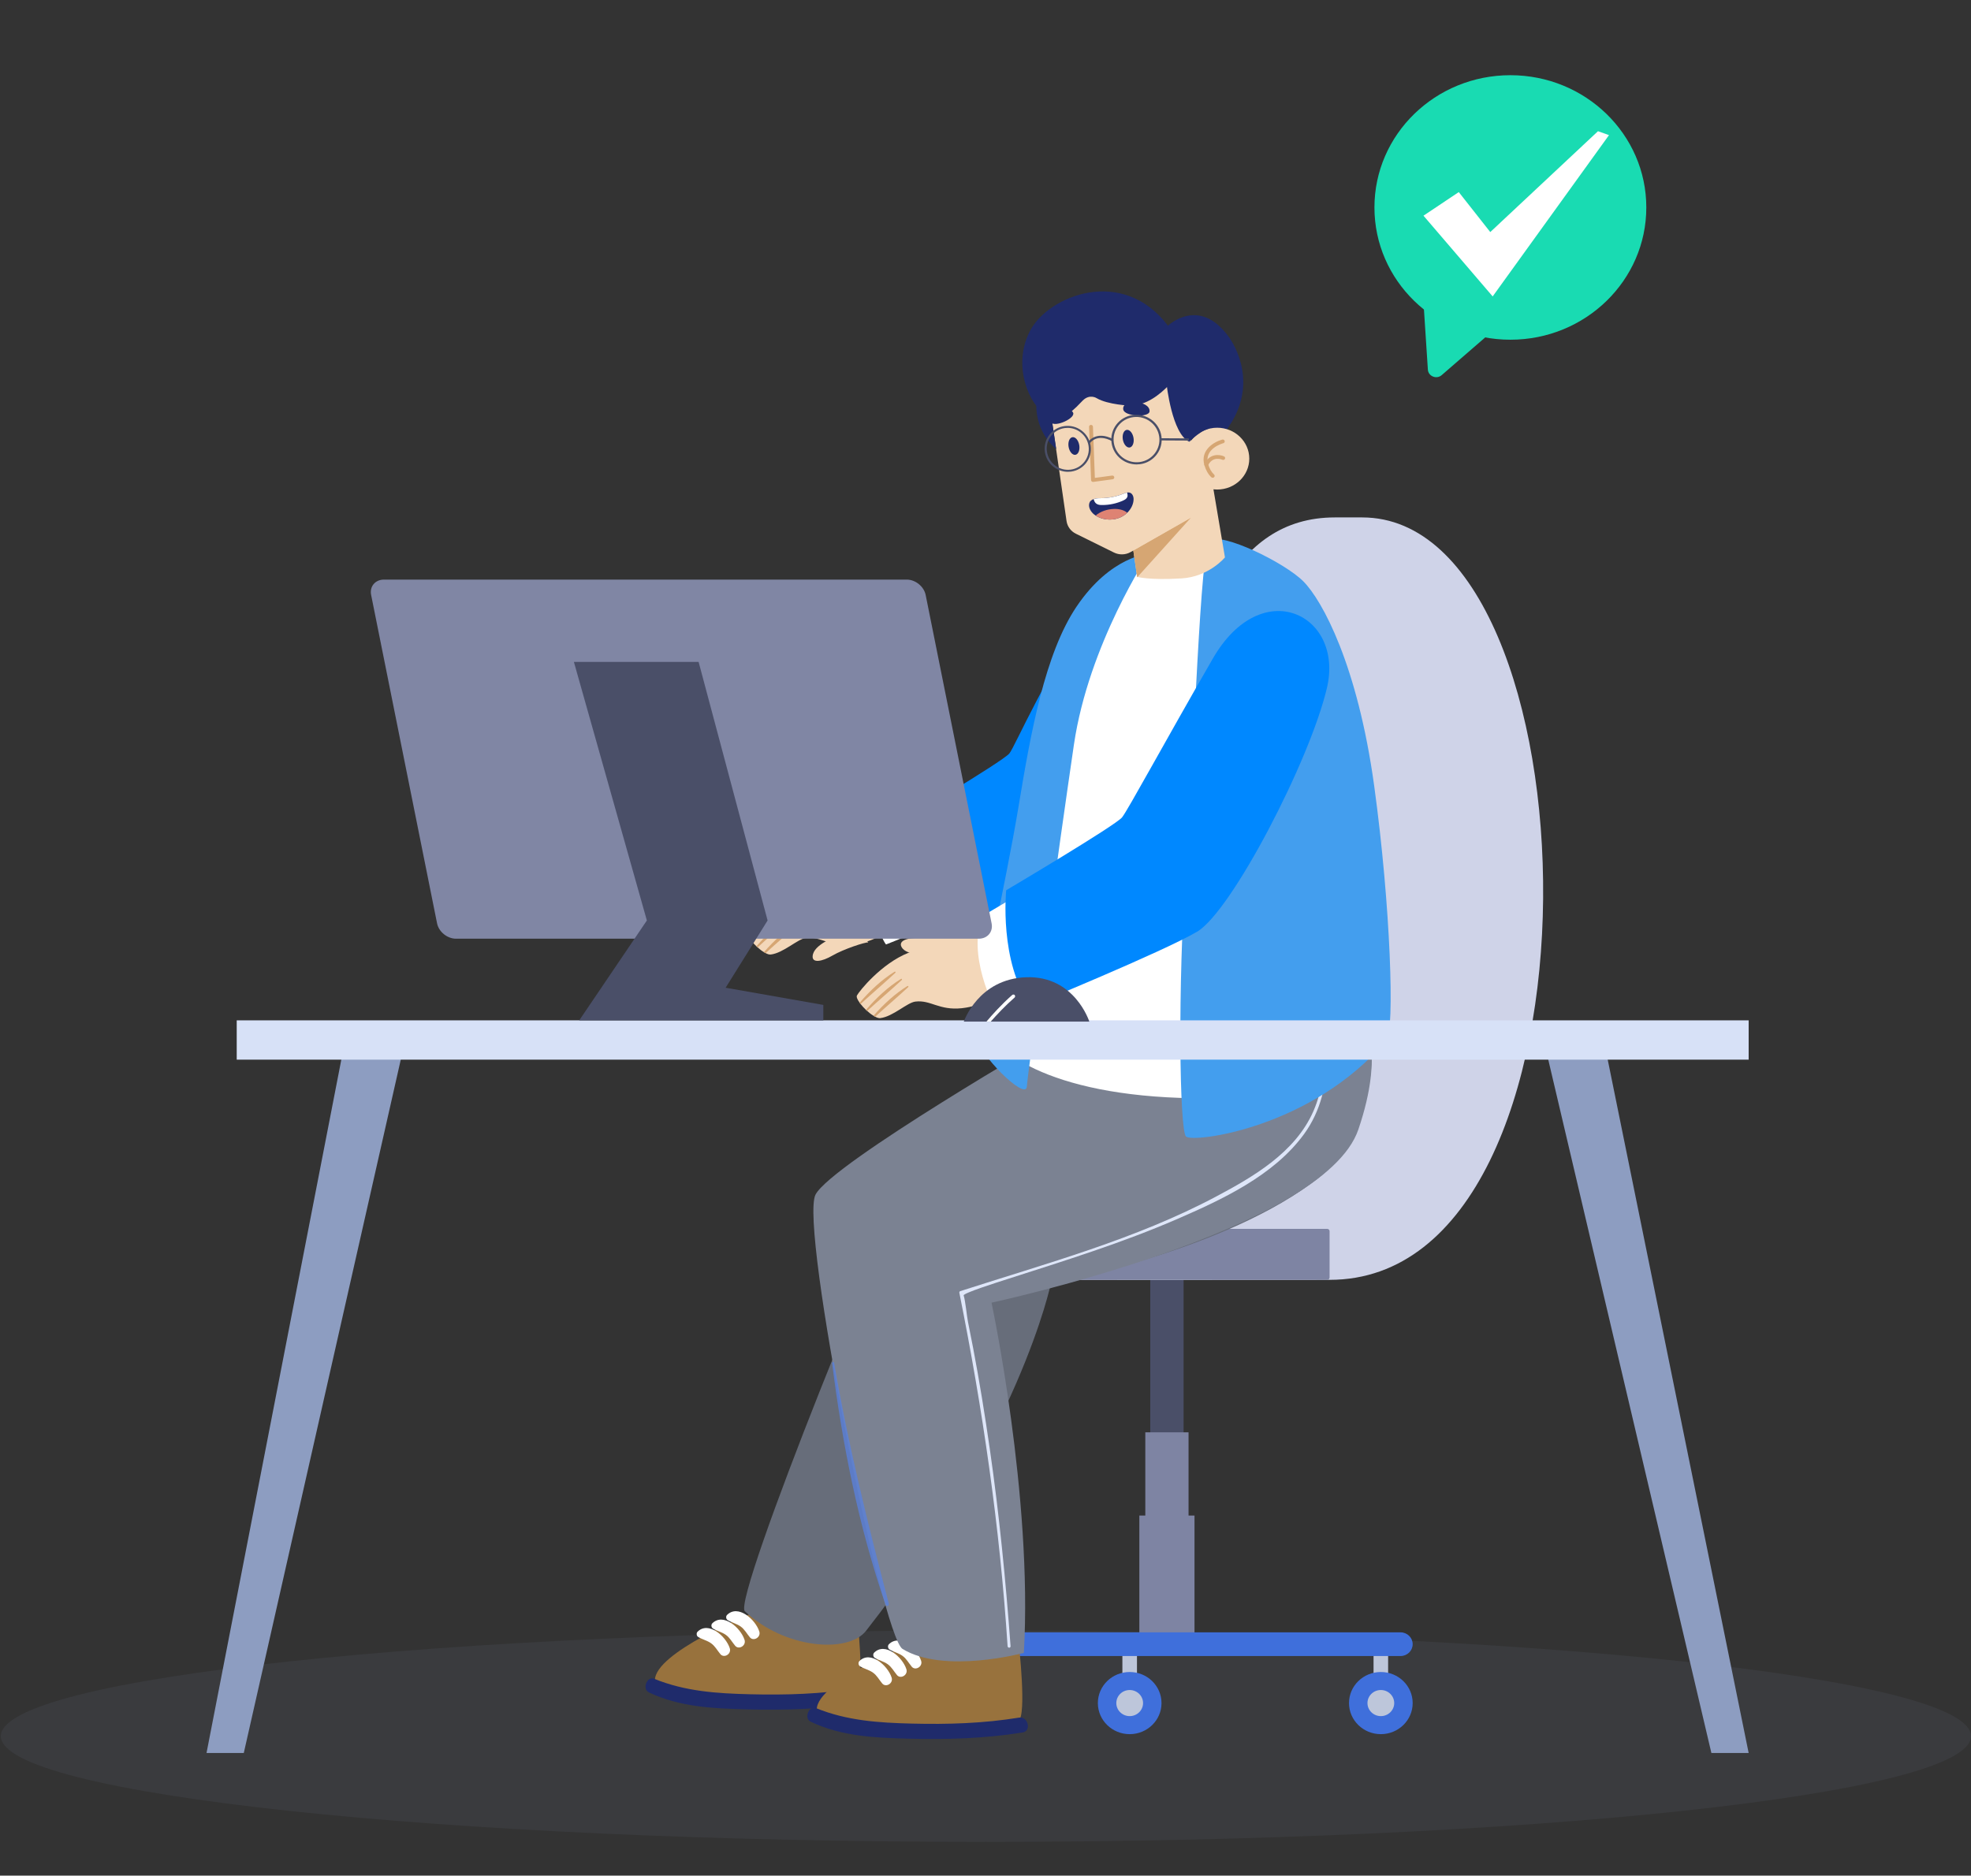 <svg xmlns="http://www.w3.org/2000/svg" width="166" height="158" viewBox="0 0 166 158" fill="none"><rect x="0" y="0" width="166" height="158" fill="#333333" stroke="none"/><g clip-path="url(#clip0_3383_4253)"><path d="M83.035 155.157C128.856 155.157 166.001 151.17 166.001 146.252C166.001 141.334 128.856 137.347 83.035 137.347C37.215 137.347 0.07 141.334 0.07 146.252C0.07 151.17 37.215 155.157 83.035 155.157Z" fill="#7E84A3" fill-opacity="0.1"></path><path d="M96.876 123.748H99.684V106.659H96.876V123.748Z" fill="#4A4F68"></path><path d="M96.459 128.916H100.101V120.657H96.459V128.916Z" fill="#7E84A3"></path><path d="M95.957 138.504H100.603V127.667H95.957V138.504Z" fill="#7E84A3"></path><path d="M116.909 138.728H115.682V142.365H116.909V138.728Z" fill="#BDC6DA"></path><path d="M80.948 138.728H79.721V142.365H80.948V138.728Z" fill="#BDC6DA"></path><path d="M95.757 138.728H94.529V142.365H95.757V138.728Z" fill="#BDC6DA"></path><path d="M117.954 139.503H78.605C78.04 139.503 77.582 139.056 77.582 138.504C77.582 137.953 78.04 137.506 78.605 137.506H117.954C118.519 137.506 118.977 137.953 118.977 138.504C118.977 139.056 118.519 139.503 117.954 139.503Z" fill="#3F6FDB"></path><path d="M77.654 143.465C77.654 144.911 78.854 146.083 80.334 146.083C81.815 146.083 83.015 144.911 83.015 143.465C83.015 142.019 81.815 140.847 80.334 140.847C78.854 140.847 77.654 142.019 77.654 143.465Z" fill="#3F6FDB"></path><path d="M80.335 144.564C80.956 144.564 81.461 144.071 81.461 143.465C81.461 142.858 80.955 142.365 80.335 142.365C79.715 142.365 79.209 142.858 79.209 143.465C79.209 144.071 79.714 144.564 80.335 144.564Z" fill="#BDC6DA"></path><path d="M92.463 143.465C92.463 144.911 93.663 146.083 95.143 146.083C96.624 146.083 97.824 144.911 97.824 143.465C97.824 142.019 96.624 140.847 95.143 140.847C93.663 140.847 92.463 142.019 92.463 143.465Z" fill="#3F6FDB"></path><path d="M95.143 144.564C95.765 144.564 96.27 144.071 96.27 143.465C96.27 142.858 95.765 142.365 95.143 142.365C94.522 142.365 94.017 142.858 94.017 143.465C94.017 144.071 94.523 144.564 95.143 144.564Z" fill="#BDC6DA"></path><path d="M113.615 143.465C113.615 144.911 114.815 146.083 116.296 146.083C117.776 146.083 118.977 144.911 118.977 143.465C118.977 142.019 117.776 140.847 116.296 140.847C114.815 140.847 113.615 142.019 113.615 143.465Z" fill="#3F6FDB"></path><path d="M116.297 144.564C116.917 144.564 117.423 144.071 117.423 143.465C117.423 142.858 116.917 142.365 116.297 142.365C115.676 142.365 115.17 142.858 115.17 143.465C115.17 144.071 115.676 144.564 116.297 144.564Z" fill="#BDC6DA"></path><path d="M86.381 107.813C88.781 107.826 105.355 107.82 111.979 107.813C136.294 107.813 134.71 43.587 114.722 43.587H112.424C95.051 43.587 99.433 80.128 94.016 96.452C91.766 103.232 87.228 103.516 87.228 103.516L86.38 107.813H86.381Z" fill="#CFD3E8"></path><path d="M111.774 107.813H70.811C70.697 107.813 70.605 107.724 70.605 107.614V103.739C70.605 103.616 70.708 103.516 70.835 103.516H111.774C111.887 103.516 111.979 103.605 111.979 103.715V107.614C111.979 107.724 111.887 107.813 111.774 107.813Z" fill="#7E84A3"></path><path d="M58.704 141.789C59.029 142.696 70.441 141.745 70.974 141.099C71.34 140.657 71.079 139.494 71.019 138.536C70.987 138.104 70.981 137.697 71.13 137.45C79.895 122.878 84.719 106.712 85.429 104.668C86.134 102.623 105.976 101.868 112.065 93.558C114.783 89.849 112.081 82.496 105.182 83.943C94.926 86.093 78.781 96.103 77.91 98.469C77.045 100.828 64.434 137.226 64.183 137.778C64.046 138.08 62.36 138.961 60.897 139.85C59.651 140.605 58.555 141.372 58.704 141.79V141.789Z" fill="white"></path><path d="M72.178 136.036L63.131 135.981C63.131 135.981 55.171 139.206 55.159 141.533C55.147 143.86 71.432 142.986 72.146 142.504C72.859 142.021 72.179 136.037 72.179 136.037L72.178 136.036Z" fill="#98723D"></path><path d="M72.207 142.217C69.174 142.71 66.201 142.798 63.146 142.722C60.396 142.654 57.707 142.486 55.094 141.417C54.495 141.172 54.055 142.281 54.649 142.564C57.251 143.802 60.089 143.924 62.874 143.994C66.124 144.075 69.287 143.989 72.513 143.466C73.257 143.345 72.948 142.096 72.207 142.216V142.217Z" fill="#1F2B6B"></path><path d="M63.947 137.427C63.617 136.414 62.155 135.121 61.233 136.041C61.114 136.16 61.145 136.391 61.281 136.475C61.631 136.693 62.038 136.771 62.376 137.013C62.712 137.253 62.893 137.611 63.157 137.928C63.465 138.296 64.109 137.921 63.947 137.426V137.427Z" fill="white"></path><path d="M62.705 138.134C62.374 137.122 60.913 135.829 59.99 136.748C59.872 136.866 59.903 137.098 60.039 137.183C60.389 137.401 60.795 137.479 61.134 137.721C61.47 137.961 61.65 138.319 61.915 138.635C62.222 139.004 62.866 138.629 62.705 138.134Z" fill="white"></path><path d="M61.462 138.842C61.132 137.83 59.67 136.537 58.748 137.456C58.63 137.574 58.66 137.806 58.796 137.891C59.147 138.109 59.553 138.187 59.891 138.429C60.227 138.669 60.408 139.027 60.672 139.343C60.98 139.712 61.624 139.337 61.462 138.842Z" fill="white"></path><path d="M72.939 137.378C71.416 139.324 66.048 138.878 62.73 135.727C61.65 134.701 75.606 100.271 77.497 97.694C79.389 95.116 91.388 87.782 102.108 84.275C107.433 82.532 110.034 78.313 113.107 81.073C116.382 84.015 116.905 94.54 111.151 99.141C103.32 105.401 88.509 108.107 88.509 108.107C88.509 108.107 85.898 120.816 72.939 137.378H72.939Z" fill="#676D7A"></path><path d="M73.201 144.712C73.526 145.618 84.938 144.667 85.471 144.021C85.837 143.579 85.189 140.326 85.21 139.795C86.012 120.577 80.343 109.469 80.343 109.469C80.962 108.92 95.759 107.888 103.06 98.749C106.635 94.273 103.69 85.418 96.79 86.865C86.535 89.015 70.39 99.025 69.519 101.391C68.653 103.75 78.931 140.148 78.68 140.7C78.542 141.003 76.857 141.883 75.395 142.772C74.148 143.527 73.052 144.294 73.202 144.712L73.201 144.712Z" fill="white"></path><path d="M85.808 138.508L76.761 138.452C76.761 138.452 68.8 141.678 68.788 144.004C68.777 146.331 85.062 145.457 85.775 144.974C86.489 144.491 85.808 138.508 85.808 138.508Z" fill="#98723D"></path><path d="M85.838 144.688C82.805 145.181 79.831 145.269 76.777 145.193C74.027 145.124 71.337 144.956 68.725 143.888C68.126 143.643 67.685 144.752 68.279 145.035C70.881 146.273 73.719 146.395 76.504 146.464C79.754 146.546 82.917 146.46 86.143 145.937C86.887 145.816 86.578 144.567 85.838 144.687V144.688Z" fill="#1F2B6B"></path><path d="M77.578 139.898C77.247 138.885 75.785 137.592 74.863 138.512C74.744 138.631 74.776 138.862 74.912 138.947C75.262 139.164 75.669 139.242 76.006 139.484C76.343 139.725 76.523 140.082 76.788 140.4C77.095 140.767 77.739 140.393 77.578 139.898Z" fill="white"></path><path d="M76.335 140.605C76.005 139.592 74.543 138.299 73.621 139.219C73.503 139.338 73.533 139.569 73.669 139.654C74.019 139.871 74.426 139.949 74.764 140.191C75.1 140.432 75.281 140.789 75.545 141.106C75.853 141.474 76.497 141.099 76.335 140.604V140.605Z" fill="white"></path><path d="M75.093 141.313C74.763 140.3 73.301 139.007 72.379 139.927C72.26 140.045 72.291 140.277 72.427 140.362C72.777 140.58 73.183 140.657 73.522 140.899C73.858 141.14 74.038 141.497 74.303 141.814C74.611 142.182 75.254 141.807 75.093 141.312V141.313Z" fill="white"></path><path d="M114.778 85.954C114.778 85.954 116.698 88.423 114.399 95.156C111.474 103.721 83.507 109.735 83.507 109.735C83.507 109.735 86.992 126.069 86.231 139.238C86.231 139.238 79.531 141.048 76.015 138.906C74.252 137.832 67.303 103.264 68.685 100.63C70.067 97.996 88.867 87.12 88.867 87.12L114.777 85.955L114.778 85.954Z" fill="#7B8292"></path><g opacity="0.76"><path d="M70.249 114.808C70.231 114.704 70.067 114.733 70.081 114.839C70.954 121.753 72.333 128.637 74.584 135.178C74.649 135.365 74.907 135.281 74.856 135.086C73.096 128.382 71.428 121.671 70.249 114.807V114.808Z" fill="#5881E0"></path></g><path d="M110.679 81.849C110.669 81.814 110.623 81.828 110.629 81.864C111.387 85.631 112.21 89.954 110.617 93.602C109.083 97.113 105.485 99.164 102.442 100.785C95.642 104.406 88.093 106.43 80.873 108.765C80.815 108.783 80.785 108.846 80.799 108.91C82.765 118.705 84.21 128.656 84.86 138.667C84.871 138.844 85.124 138.845 85.111 138.667C84.701 133.109 84.158 127.57 83.363 122.062C82.952 119.212 82.494 116.366 81.956 113.542C81.816 112.809 81.672 112.078 81.524 111.348C81.426 110.863 81.309 109.587 81.16 109.128C81.098 108.936 83.982 108.026 84.89 107.734C89.678 106.196 94.519 104.7 99.164 102.681C102.869 101.07 107.277 99.046 109.838 95.521C112.674 91.618 111.874 86.272 110.678 81.849L110.679 81.849Z" fill="#DEE6F9"></path><path d="M94.04 49.492C96.788 46.204 102.78 47.405 100.234 55.228C97.688 63.052 90.301 71.687 89.06 72.436C87.819 73.185 73.573 79.273 71.621 79.084C69.667 78.894 67.706 74.847 71.208 73.426C74.741 71.994 84.5 65.341 85.174 64.832C85.847 64.323 93.185 50.517 94.041 49.492H94.04Z" fill="#CCD8F5"></path><path d="M75.24 78.118C74.859 78.367 73.708 79.364 71.781 79.573C69.848 79.776 69.167 78.857 67.864 79.015C67.17 79.1 65.985 80.278 64.913 80.408C64.795 80.422 64.647 80.377 64.479 80.29C64.437 80.271 64.389 80.245 64.339 80.207C64.164 80.108 63.984 79.966 63.808 79.805C63.771 79.778 63.739 79.75 63.708 79.716C63.538 79.554 63.378 79.384 63.253 79.217C63.221 79.182 63.194 79.148 63.174 79.113C62.982 78.852 62.884 78.618 62.947 78.498C63.163 78.099 65.004 75.82 67.255 74.917C68.425 74.446 72.487 72.742 72.724 72.714C72.945 72.693 75.24 78.118 75.24 78.118Z" fill="#F3D7B9"></path><path d="M66.177 76.592C65.216 77.485 64.22 78.33 63.252 79.216C63.22 79.182 63.193 79.148 63.173 79.113C64.032 78.107 65.035 77.165 66.116 76.498C66.175 76.46 66.234 76.541 66.177 76.591L66.177 76.592Z" fill="#D6A673"></path><path d="M66.723 77.194C65.766 78.079 64.77 78.918 63.808 79.804C63.771 79.777 63.739 79.75 63.708 79.716C64.567 78.71 65.57 77.775 66.657 77.1C66.716 77.062 66.775 77.143 66.723 77.194Z" fill="#D6A673"></path><path d="M67.263 77.796C66.348 78.644 65.4 79.447 64.479 80.29C64.437 80.27 64.389 80.245 64.339 80.206C65.18 79.247 66.153 78.347 67.197 77.703C67.256 77.665 67.315 77.746 67.263 77.796H67.263Z" fill="#D6A673"></path><path d="M73.128 79.391C72.885 79.346 71.045 79.954 70.128 80.486C69.204 81.023 68.4 81.14 68.441 80.548C68.511 79.532 70.391 79.011 70.162 78.824C69.932 78.639 71.563 77.525 71.563 77.525L73.128 79.391Z" fill="#F3D7B9"></path><path d="M92.892 50.382C96.322 43.869 104.095 46.315 100.453 55.604C96.811 64.894 91.416 71.79 90.802 72.455C90.188 73.12 74.776 79.54 74.631 79.557C74.487 79.575 72.188 75.026 73.519 71.806C73.519 71.806 84.109 65.545 84.692 65.045C85.273 64.545 91.996 52.082 92.892 50.382Z" fill="white"></path><path d="M75.251 69.61C75.251 69.61 74.634 75.699 77.326 79.358C77.326 79.358 88.436 74.804 91.328 73.102C94.219 71.399 100.087 59.306 101.535 53.144C102.983 46.982 97.302 43.316 92.649 50.102C87.996 56.888 85.536 62.791 85.015 63.463C84.494 64.134 75.251 69.61 75.251 69.61V69.61Z" fill="#0088FF"></path><path d="M102.633 45.72C99.414 43.769 93.267 47.158 90.018 53.866C85.745 62.687 85.354 73.442 84.582 80.134C84.286 82.702 83.157 85.454 83.162 86.113C83.176 88.311 88.178 92.332 100.494 92.512C112.81 92.692 115.396 85.71 115.069 84.35C114.741 82.989 113.475 77.975 113.38 76.073C113.286 74.171 113.973 52.592 102.633 45.72Z" fill="white"></path><path d="M101.872 45.519C101.096 46.039 100.587 62.942 99.881 73.034C99.175 83.125 99.341 95.162 99.881 95.735C100.421 96.308 110.554 95.037 116.786 87.596C117.458 86.794 117.136 76.394 115.738 66.216C114.341 56.037 111.369 50.584 109.775 48.979C108.18 47.375 102.907 44.824 101.872 45.519Z" fill="#439EEE"></path><path d="M96.752 46.648C96.752 46.648 91.695 54.237 90.448 62.721C89.202 71.203 86.561 90.303 86.481 91.536C86.4 92.769 82.314 88.742 82.226 87.252C82.138 85.762 84.736 74.298 85.774 67.994C86.812 61.689 88.013 55.039 90.67 51.098C93.557 46.815 96.75 46.649 96.75 46.649L96.752 46.648Z" fill="#439EEE"></path><path d="M103.268 54.849C106.016 51.562 112.008 52.762 109.462 60.586C106.916 68.409 99.528 77.045 98.288 77.794C97.047 78.542 82.801 84.631 80.848 84.441C78.895 84.252 76.934 80.204 80.436 78.784C83.969 77.352 93.728 70.698 94.402 70.19C95.075 69.681 102.412 55.874 103.269 54.849H103.268Z" fill="#CCD8F5"></path><path d="M84.467 83.476C84.087 83.723 82.936 84.721 81.008 84.93C79.075 85.134 78.395 84.214 77.092 84.373C76.397 84.457 75.213 85.635 74.141 85.765C74.022 85.779 73.875 85.735 73.707 85.648C73.665 85.628 73.617 85.602 73.567 85.564C73.392 85.465 73.212 85.324 73.036 85.162C72.998 85.135 72.968 85.107 72.936 85.073C72.765 84.911 72.605 84.742 72.48 84.574C72.448 84.54 72.422 84.505 72.401 84.47C72.21 84.21 72.112 83.976 72.174 83.855C72.391 83.457 74.231 81.178 76.483 80.274C77.652 79.804 81.715 78.1 81.952 78.071C82.172 78.051 84.467 83.476 84.467 83.476Z" fill="#F3D7B9"></path><path d="M75.405 81.949C74.443 82.841 73.448 83.687 72.48 84.574C72.448 84.54 72.421 84.505 72.401 84.47C73.26 83.465 74.263 82.523 75.344 81.856C75.403 81.817 75.462 81.898 75.404 81.949H75.405Z" fill="#D6A673"></path><path d="M75.951 82.552C74.994 83.437 73.998 84.277 73.035 85.163C72.998 85.136 72.967 85.108 72.935 85.074C73.794 84.068 74.797 83.133 75.884 82.459C75.943 82.42 76.002 82.501 75.951 82.552Z" fill="#D6A673"></path><path d="M76.491 83.154C75.576 84.002 74.628 84.805 73.707 85.648C73.665 85.628 73.617 85.602 73.567 85.564C74.409 84.605 75.38 83.705 76.425 83.061C76.484 83.023 76.543 83.104 76.491 83.154H76.491Z" fill="#D6A673"></path><path d="M80.606 78.582C80.404 78.737 78.506 79.06 77.471 79.015C76.428 78.968 75.657 79.244 75.923 79.759C76.382 80.643 78.282 80.223 78.147 80.5C78.012 80.776 79.919 81.009 79.919 81.009L80.605 78.582H80.606Z" fill="#F3D7B9"></path><path d="M102.118 55.74C105.548 49.227 113.321 51.672 109.68 60.962C106.039 70.252 100.644 77.148 100.03 77.813C99.416 78.478 84.003 84.898 83.859 84.915C83.715 84.933 81.415 80.383 82.747 77.164C82.747 77.164 93.337 70.903 93.919 70.403C94.501 69.903 101.224 57.44 102.119 55.74H102.118Z" fill="white"></path><path d="M84.742 74.994C84.742 74.994 84.126 81.083 86.817 84.742C86.817 84.742 97.928 80.188 100.82 78.486C103.711 76.783 110.311 64.103 111.758 57.941C113.206 51.779 106.277 48.304 102.141 55.486C97.969 62.73 95.028 68.176 94.507 68.847C93.986 69.519 84.742 74.994 84.742 74.994Z" fill="#0088FF"></path><path d="M100.635 31.489C100.635 31.489 102.8 33.063 102.863 33.169C102.926 33.275 103.579 35.806 103.579 35.806L102.898 36.851C102.898 36.851 101.378 36.529 101.33 36.444C101.282 36.359 101.066 35.609 101.066 35.609L100.635 31.489Z" fill="#1F2B6B"></path><path d="M94.626 40.694L95.772 48.594C95.772 48.594 96.754 48.889 99.51 48.725C101.828 48.587 103.167 46.954 103.167 46.954L101.784 38.766L94.625 40.694L94.626 40.694Z" fill="#F3D7B9"></path><path d="M95.776 48.633L100.32 43.587L95.447 46.365L95.776 48.633Z" fill="#D6A673"></path><path d="M88.325 33.548L89.826 43.896C89.892 44.35 90.183 44.748 90.608 44.958L93.812 46.541C94.26 46.765 94.799 46.751 95.231 46.501L100.342 43.589C100.85 43.3 101.133 42.74 101.05 42.172L99.58 32.033L88.325 33.548Z" fill="#F3D7B9"></path><path d="M92.053 40.596C92.061 40.596 92.069 40.596 92.076 40.595L93.706 40.375C93.796 40.363 93.858 40.283 93.846 40.197C93.833 40.11 93.75 40.049 93.661 40.062L92.211 40.257L92.049 35.945C92.046 35.857 91.97 35.789 91.879 35.793C91.789 35.795 91.718 35.869 91.722 35.956L91.89 40.443C91.891 40.488 91.912 40.53 91.948 40.559C91.978 40.583 92.016 40.595 92.053 40.595V40.596Z" fill="#D6A673"></path><path d="M102.513 41.238C104.006 41.238 105.216 40.072 105.216 38.635C105.216 37.197 104.006 36.031 102.513 36.031C101.02 36.031 99.81 37.197 99.81 38.635C99.81 40.072 101.02 41.238 102.513 41.238Z" fill="#F3D7B9"></path><path d="M94.567 37.025C94.637 37.434 94.894 37.735 95.142 37.696C95.39 37.657 95.534 37.293 95.465 36.883C95.395 36.474 95.138 36.173 94.891 36.212C94.643 36.251 94.498 36.614 94.567 37.025Z" fill="#1F2B6B"></path><path d="M89.998 37.641C90.068 38.051 90.325 38.352 90.573 38.312C90.82 38.273 90.965 37.909 90.896 37.499C90.826 37.09 90.569 36.789 90.321 36.828C90.074 36.867 89.929 37.231 89.998 37.641Z" fill="#1F2B6B"></path><path d="M102.137 40.247C102.18 40.247 102.223 40.23 102.255 40.198C102.318 40.136 102.316 40.035 102.25 39.975C102.027 39.767 101.859 39.471 101.75 39.094C101.378 37.803 102.961 37.352 103.029 37.334C103.116 37.309 103.167 37.223 103.142 37.139C103.117 37.055 103.027 37.006 102.939 37.03C102.258 37.215 101.066 37.903 101.434 39.179C101.558 39.611 101.756 39.956 102.022 40.203C102.054 40.232 102.095 40.247 102.136 40.247H102.137Z" fill="#D6A673"></path><path d="M101.592 39.294C101.654 39.294 101.713 39.261 101.741 39.204C102.146 38.377 102.916 38.714 102.949 38.729C103.031 38.766 103.129 38.733 103.167 38.653C103.205 38.574 103.17 38.48 103.088 38.443C102.709 38.272 101.879 38.182 101.444 39.069C101.405 39.148 101.44 39.242 101.522 39.279C101.545 39.289 101.569 39.294 101.592 39.294Z" fill="#D6A673"></path><path d="M88.492 34.77L88.957 37.825C88.957 37.825 87.225 36.535 87.281 34.055C87.281 34.055 87.897 34.796 88.492 34.77Z" fill="#1F2B6B"></path><path d="M99.812 30.666C99.812 30.666 97.796 34.146 95.205 34.171C95.205 34.171 93.314 34.101 92.368 33.544C92.368 33.544 91.784 33.153 91.192 33.738C90.6 34.322 89.557 35.688 88.132 34.943C86.708 34.198 85.199 30.795 86.764 27.845C88.33 24.894 94.55 22.398 98.365 27.436C98.365 27.436 100.988 24.921 103.482 28.371C103.482 28.371 106.177 31.834 103.578 35.808C103.578 35.808 101.464 31.166 99.812 30.667V30.666Z" fill="#1F2B6B"></path><path d="M98.619 32.2C98.619 32.2 100.28 36.006 100.17 37.212C100.17 37.212 101.237 36.079 102.139 36.056L101.313 36.161L101.837 34.041C101.837 34.041 101.552 32.901 101.592 32.849C101.633 32.798 101.307 31.376 101.307 31.376C101.307 31.376 100.032 30.369 99.985 30.375C99.939 30.381 99.697 30.357 99.373 30.824C99.049 31.291 98.451 31.761 98.434 31.889C98.416 32.018 98.617 32.2 98.617 32.2H98.619Z" fill="#1F2B6B"></path><path d="M98.251 32.348C98.251 32.348 98.699 36.578 100.169 37.212C100.169 37.212 100.543 35.36 100.553 35.267C100.563 35.174 100.478 31.796 100.478 31.796C100.478 31.796 99.028 31.305 98.814 31.471C98.601 31.636 98.252 32.348 98.252 32.348L98.251 32.348Z" fill="#1F2B6B"></path><path d="M94.602 34.497C94.699 35.088 96.793 35.201 96.818 34.646C96.86 33.723 94.448 33.559 94.602 34.497Z" fill="#1F2B6B"></path><path d="M88.52 35.588C88.871 36.024 90.612 35.219 90.376 34.76C89.984 33.998 87.964 34.897 88.52 35.588Z" fill="#1F2B6B"></path><path d="M88.762 39.348C88.346 39.035 88.076 38.581 88.002 38.069C87.928 37.558 88.059 37.05 88.369 36.639C88.681 36.227 89.136 35.963 89.65 35.893C90.166 35.824 90.679 35.959 91.095 36.272C91.511 36.585 91.781 37.04 91.855 37.551C92.008 38.608 91.269 39.584 90.207 39.727C90.118 39.739 90.03 39.745 89.942 39.745C89.518 39.745 89.107 39.608 88.762 39.348H88.762ZM89.674 36.06C89.207 36.123 88.794 36.364 88.51 36.738C88.227 37.114 88.108 37.578 88.176 38.045C88.244 38.513 88.49 38.929 88.869 39.215C89.248 39.5 89.714 39.622 90.182 39.559C91.148 39.429 91.82 38.539 91.681 37.574C91.613 37.106 91.366 36.69 90.987 36.404C90.674 36.168 90.299 36.044 89.915 36.044C89.835 36.044 89.755 36.05 89.674 36.06Z" fill="#4A4F68"></path><path d="M94.444 38.696C93.991 38.358 93.698 37.867 93.618 37.314C93.452 36.171 94.259 35.114 95.417 34.959C96.575 34.803 97.652 35.606 97.817 36.748C97.983 37.891 97.175 38.947 96.018 39.103C95.92 39.116 95.823 39.122 95.727 39.122C95.266 39.122 94.819 38.975 94.444 38.695V38.696ZM97.628 36.774C97.477 35.731 96.497 34.999 95.443 35.141C94.389 35.282 93.655 36.246 93.806 37.289C93.879 37.794 94.147 38.242 94.561 38.551C94.974 38.859 95.482 38.991 95.992 38.922C97.046 38.781 97.78 37.817 97.629 36.775L97.628 36.774Z" fill="#4A4F68"></path><path d="M91.781 37.354C91.805 37.318 92.365 36.466 93.674 37.168L93.769 37.005C92.291 36.214 91.622 37.247 91.616 37.258L91.781 37.355V37.354Z" fill="#4A4F68"></path><path d="M97.771 36.917L97.77 37.1L100.121 37.113L100.122 36.929L97.771 36.917Z" fill="#4A4F68"></path><path d="M92.053 43.255C92.121 43.321 92.195 43.376 92.275 43.43C92.798 43.778 93.557 43.873 94.198 43.648C94.481 43.551 94.735 43.389 94.938 43.194C95.264 42.876 95.469 42.464 95.472 42.053C95.475 41.817 95.371 41.541 95.104 41.488C95.044 41.478 94.978 41.482 94.916 41.49C94.806 41.513 94.69 41.561 94.584 41.602C93.998 41.839 93.36 41.963 92.724 41.965C92.497 41.961 92.28 41.983 92.11 42.043C91.935 42.103 91.806 42.202 91.754 42.359C91.645 42.679 91.809 43.013 92.053 43.254V43.255Z" fill="#1F2B6B"></path><path d="M92.11 42.044C92.148 42.197 92.213 42.344 92.338 42.431C92.475 42.53 92.651 42.544 92.82 42.542C93.428 42.546 94.041 42.416 94.595 42.163C94.726 42.103 94.864 42.026 94.928 41.899C94.992 41.773 94.965 41.627 94.917 41.491C94.807 41.515 94.691 41.562 94.585 41.604C93.999 41.84 93.361 41.965 92.725 41.967C92.498 41.963 92.281 41.985 92.111 42.044H92.11Z" fill="white"></path><path d="M92.275 43.43C92.798 43.778 93.557 43.873 94.198 43.649C94.481 43.551 94.735 43.389 94.938 43.195C94.649 42.949 94.22 42.86 93.822 42.873C93.261 42.887 92.694 43.073 92.275 43.43Z" fill="#DE8373"></path><path d="M144.135 147.669H147.274L134.955 87.055H129.877L144.135 147.669Z" fill="#8D9DC1"></path><path d="M20.532 147.669H17.394L29.176 87.055H34.253L20.532 147.669Z" fill="#8D9DC1"></path><path d="M19.937 89.264L147.274 89.264V85.953L19.937 85.953V89.264Z" fill="#D7E1F7"></path><path d="M31.258 50.123L36.809 77.776C36.95 78.49 37.667 79.075 38.405 79.075H82.433C83.171 79.075 83.66 78.49 83.513 77.776L77.961 50.123C77.82 49.409 77.103 48.824 76.366 48.824H32.337C31.6 48.824 31.11 49.409 31.258 50.123Z" fill="#8086A4"></path><path d="M48.334 55.759H58.838L64.648 77.54L61.114 83.205L69.342 84.653V85.958H59.397H48.781L54.48 77.54L48.334 55.759Z" fill="#4A4F68"></path><path d="M81.173 86.06H91.744C91.744 86.06 90.522 82.195 86.45 82.321C82.394 82.447 81.173 86.06 81.173 86.06Z" fill="#4A4F68"></path><path d="M83.079 86.06H83.437C83.942 85.492 84.675 84.704 85.457 84.025C85.506 83.977 85.506 83.883 85.457 83.82C85.408 83.772 85.31 83.757 85.245 83.82C84.365 84.593 83.567 85.477 83.079 86.06Z" fill="white"></path><path d="M125.877 27.739L121.422 31.6C120.986 31.979 120.294 31.701 120.257 31.134L119.887 25.459L125.877 27.739Z" fill="#19DBB2"></path><path d="M127.206 28.617C133.529 28.617 138.654 23.629 138.654 17.476C138.654 11.323 133.529 6.335 127.206 6.335C120.883 6.335 115.757 11.323 115.757 17.476C115.757 23.629 120.883 28.617 127.206 28.617Z" fill="#19DBB2"></path><path d="M122.86 16.182L119.887 18.169L125.715 24.97L135.511 11.383L134.584 11.053L125.512 19.549L122.86 16.182Z" fill="white"></path></g><defs><clipPath id="clip0_3383_4253"><rect width="166" height="157.32" fill="white"></rect></clipPath></defs></svg>
